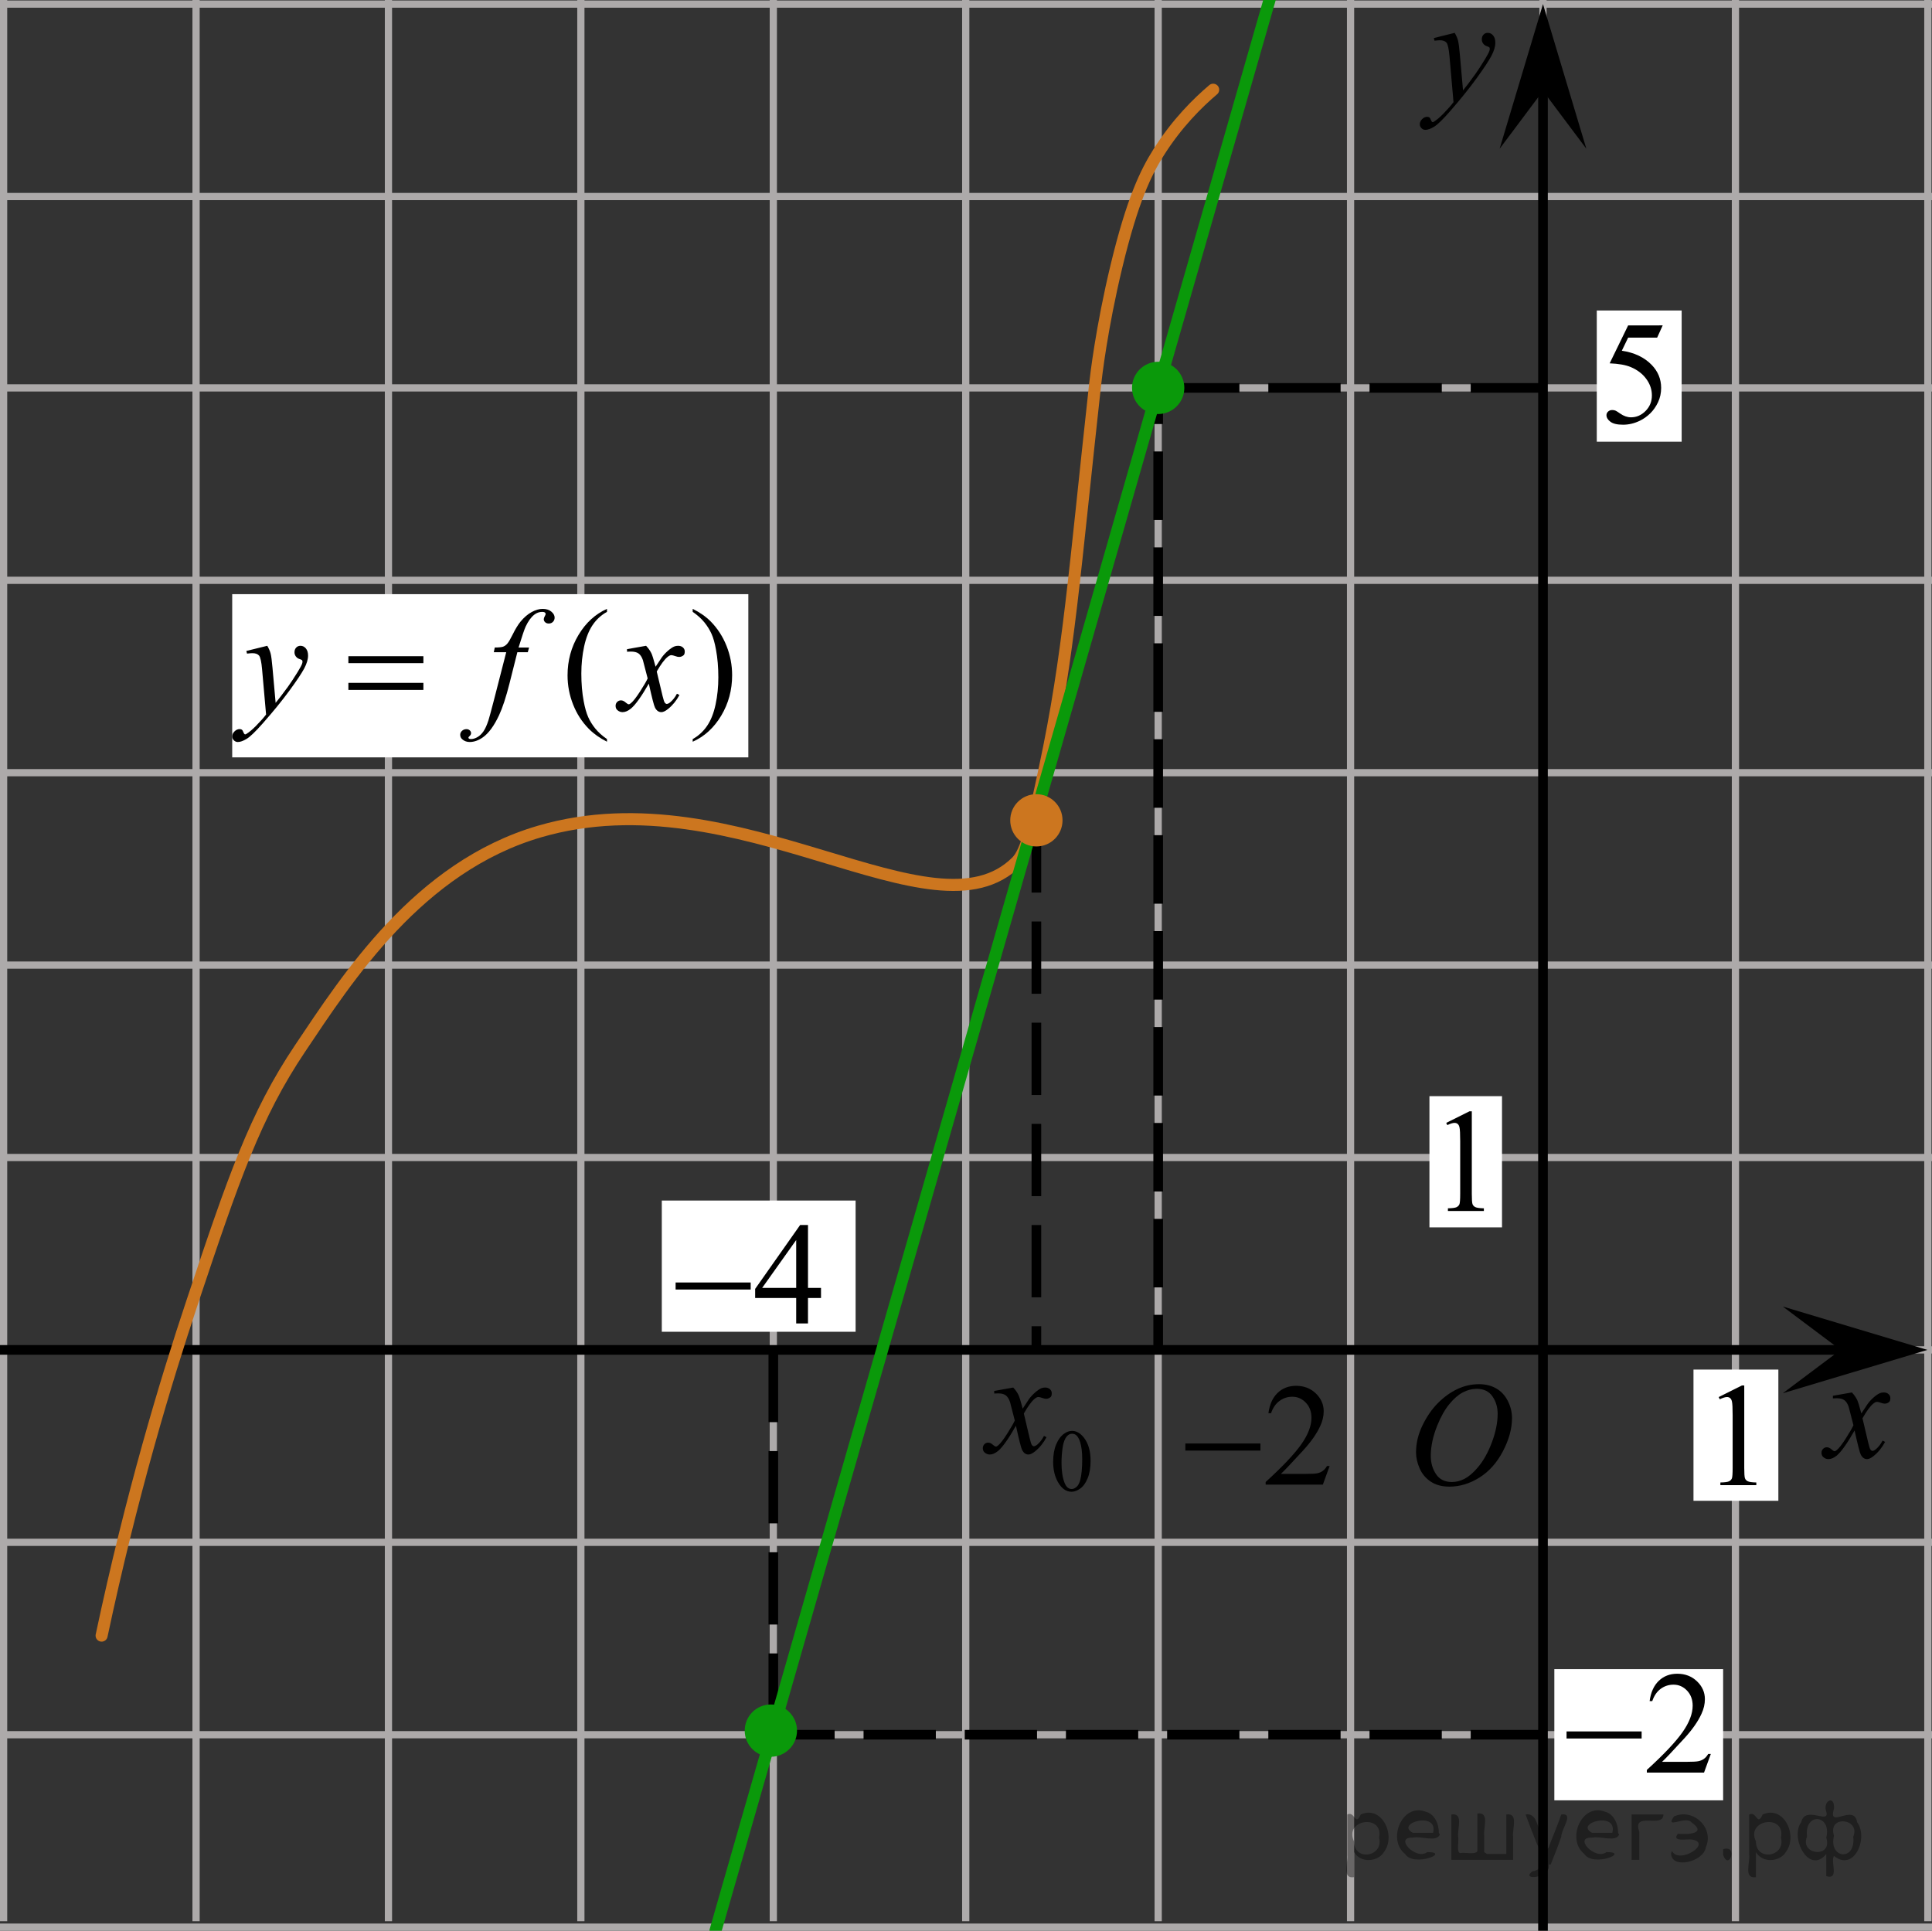 <?xml version="1.0" encoding="utf-8"?>
<!-- Generator: Adobe Illustrator 27.2.0, SVG Export Plug-In . SVG Version: 6.00 Build 0)  -->
<svg version="1.1" id="Слой_1" xmlns="http://www.w3.org/2000/svg" xmlns:xlink="http://www.w3.org/1999/xlink" x="0px" y="0px"
	 width="200.47px" height="200.362px" viewBox="0 0 200.47 200.362" enable-background="new 0 0 200.47 200.362"
	 xml:space="preserve">
<rect x="0" y="0" width="200.47" height="200.362" fill="#333333" stroke="none"/>
<line fill="none" stroke="#ADAAAA" stroke-width="0.75" stroke-miterlimit="10" x1="-19.591" y1="-19.541" x2="219.916" y2="-19.541"/>
<line fill="none" stroke="#ADAAAA" stroke-width="0.75" stroke-miterlimit="10" x1="-19.591" y1="0.425" x2="219.916" y2="0.425"/>
<line fill="none" stroke="#ADAAAA" stroke-width="0.75" stroke-miterlimit="10" x1="-19.591" y1="20.394" x2="219.916" y2="20.394"/>
<line fill="none" stroke="#ADAAAA" stroke-width="0.75" stroke-miterlimit="10" x1="-19.591" y1="40.254" x2="219.916" y2="40.254"/>
<line fill="none" stroke="#ADAAAA" stroke-width="0.75" stroke-miterlimit="10" x1="-19.591" y1="60.222" x2="219.916" y2="60.222"/>
<line fill="none" stroke="#ADAAAA" stroke-width="0.75" stroke-miterlimit="10" x1="-19.591" y1="80.186" x2="219.916" y2="80.186"/>
<line fill="none" stroke="#ADAAAA" stroke-width="0.75" stroke-miterlimit="10" x1="-19.591" y1="100.153" x2="219.916" y2="100.153"/>
<line fill="none" stroke="#ADAAAA" stroke-width="0.75" stroke-miterlimit="10" x1="-19.591" y1="120.121" x2="219.916" y2="120.121"/>
<line fill="none" stroke="#ADAAAA" stroke-width="0.75" stroke-miterlimit="10" x1="-19.591" y1="140.085" x2="219.916" y2="140.085"/>
<line fill="none" stroke="#ADAAAA" stroke-width="0.75" stroke-miterlimit="10" x1="-19.591" y1="160.054" x2="219.916" y2="160.054"/>
<line fill="none" stroke="#ADAAAA" stroke-width="0.75" stroke-miterlimit="10" x1="-19.591" y1="180.02" x2="219.916" y2="180.02"/>
<line fill="none" stroke="#ADAAAA" stroke-width="0.75" stroke-miterlimit="10" x1="-19.591" y1="199.987" x2="219.916" y2="199.987"/>
<line fill="none" stroke="#ADAAAA" stroke-width="0.75" stroke-miterlimit="10" x1="-19.591" y1="199.371" x2="-19.591" y2="-19.541"/>
<line fill="none" stroke="#ADAAAA" stroke-width="0.75" stroke-miterlimit="10" x1="0.375" y1="199.371" x2="0.375" y2="-19.541"/>
<line fill="none" stroke="#ADAAAA" stroke-width="0.75" stroke-miterlimit="10" x1="20.343" y1="199.371" x2="20.343" y2="-19.541"/>
<line fill="none" stroke="#ADAAAA" stroke-width="0.75" stroke-miterlimit="10" x1="40.306" y1="199.371" x2="40.306" y2="-19.541"/>
<line fill="none" stroke="#ADAAAA" stroke-width="0.75" stroke-miterlimit="10" x1="60.272" y1="199.371" x2="60.272" y2="-19.541"/>
<line fill="none" stroke="#ADAAAA" stroke-width="0.75" stroke-miterlimit="10" x1="80.242" y1="199.371" x2="80.242" y2="-19.541"/>
<line fill="none" stroke="#ADAAAA" stroke-width="0.75" stroke-miterlimit="10" x1="100.207" y1="199.371" x2="100.207" y2="-19.541"/>
<line fill="none" stroke="#ADAAAA" stroke-width="0.75" stroke-miterlimit="10" x1="120.176" y1="199.371" x2="120.176" y2="-19.541"/>
<line fill="none" stroke="#ADAAAA" stroke-width="0.75" stroke-miterlimit="10" x1="140.139" y1="199.371" x2="140.139" y2="-19.541"/>
<line fill="none" stroke="#ADAAAA" stroke-width="0.75" stroke-miterlimit="10" x1="160.105" y1="199.371" x2="160.105" y2="-19.541"/>
<line fill="none" stroke="#ADAAAA" stroke-width="0.75" stroke-miterlimit="10" x1="180.074" y1="199.371" x2="180.074" y2="-19.541"/>
<line fill="none" stroke="#ADAAAA" stroke-width="0.75" stroke-miterlimit="10" x1="200.041" y1="199.371" x2="200.041" y2="-19.541"/>
<line fill="none" stroke="#ADAAAA" stroke-width="0.75" stroke-miterlimit="10" x1="219.916" y1="199.987" x2="219.916" y2="-18.93"/>
<line fill="none" stroke="#000000" stroke-miterlimit="10" x1="160.105" y1="200.362" x2="160.105" y2="3.949"/>
<rect x="175.721" y="142.128" fill="#FFFFFF" width="8.807" height="13.617"/>
<line fill="none" stroke="#000000" stroke-miterlimit="10" x1="-19.591" y1="140.085" x2="197.151" y2="140.085"/>
<polygon points="190.989,140.085 184.988,135.585 199.995,140.085 184.988,144.585 "/>
<polygon points="160.105,9.431 155.605,15.437 160.105,0.425 164.605,15.437 "/>
<g>
	<g>
		<g>
			<g>
				<g>
					<g>
						<g>
							<g>
								<g>
									<g>
										<g>
											<g>
												<g>
													<g>
														<g>
															<g>
																<g>
																	<g>
																		<g>
																			<g>
																				<g>
																					<g>
																						<g>
																							<g>
																								<defs>
																									<rect id="SVGID_1_" x="143.959" y="140.085" width="16.511" height="18.146"/>
																								</defs>
																								<clipPath id="SVGID_00000137823950193162504560000014329608452660370619_">
																									<use xlink:href="#SVGID_1_"  overflow="visible"/>
																								</clipPath>
																								<g clip-path="url(#SVGID_00000137823950193162504560000014329608452660370619_)">
																									<g enable-background="new    ">
																										<path d="M153.484,143.643c0.665,0,1.253,0.146,1.766,0.44
																											c0.512,0.292,0.914,0.725,1.205,1.297c0.29,0.572,0.435,1.166,0.435,1.78
																											c0,1.09-0.311,2.233-0.935,3.43c-0.623,1.197-1.437,2.111-2.441,2.741
																											c-1.005,0.63-2.044,0.944-3.118,0.944c-0.773,0-1.419-0.174-1.939-0.521
																											c-0.52-0.347-0.904-0.806-1.153-1.375c-0.248-0.57-0.373-1.122-0.373-1.657
																											c0-0.95,0.225-1.889,0.676-2.815c0.451-0.927,0.989-1.702,1.615-2.324
																											c0.625-0.622,1.292-1.101,2.002-1.435C151.933,143.812,152.686,143.643,153.484,143.643z
																											 M153.233,144.124c-0.493,0-0.974,0.124-1.444,0.371c-0.471,0.247-0.938,0.652-1.4,1.215
																											c-0.463,0.561-0.879,1.298-1.248,2.208c-0.453,1.119-0.68,2.177-0.68,3.171
																											c0,0.71,0.18,1.338,0.54,1.886c0.359,0.547,0.911,0.821,1.655,0.821
																											c0.448,0,0.888-0.113,1.319-0.338c0.431-0.225,0.88-0.609,1.348-1.154
																											c0.586-0.685,1.079-1.559,1.478-2.62c0.399-1.062,0.599-2.054,0.599-2.973
																											c0-0.68-0.18-1.281-0.54-1.804C154.499,144.385,153.957,144.124,153.233,144.124z"/>
																									</g>
																								</g>
																							</g>
																						</g>
																					</g>
																				</g>
																			</g>
																		</g>
																	</g>
																</g>
															</g>
														</g>
													</g>
												</g>
											</g>
										</g>
									</g>
								</g>
							</g>
						</g>
					</g>
				</g>
			</g>
		</g>
	</g>
</g>
<g>
	<g>
		<g>
			<g>
				<g>
					<g>
						<g>
							<g>
								<g>
									<g>
										<g>
											<g>
												<g>
													<g>
														<g>
															<g>
																<g>
																	<g>
																		<g>
																			<g>
																				<g>
																					<g>
																						<g>
																							<defs>
																								
																									<rect id="SVGID_00000016797827423199200220000016837811069007157398_" x="144.616" y="0.425" width="13.743" height="16.697"/>
																							</defs>
																							<clipPath id="SVGID_00000031916530390926782740000004082085837320737434_">
																								<use xlink:href="#SVGID_00000016797827423199200220000016837811069007157398_"  overflow="visible"/>
																							</clipPath>
																							<g clip-path="url(#SVGID_00000031916530390926782740000004082085837320737434_)">
																								<g enable-background="new    ">
																									<path d="M150.944,3.409c0.167,0.289,0.283,0.56,0.347,0.81
																										c0.064,0.252,0.128,0.746,0.192,1.483l0.325,3.678c0.295-0.359,0.724-0.927,1.285-1.704
																										c0.271-0.379,0.606-0.894,1.004-1.547c0.241-0.399,0.389-0.678,0.443-0.838
																										c0.03-0.079,0.044-0.161,0.044-0.246c0-0.055-0.017-0.1-0.052-0.135
																										s-0.124-0.076-0.27-0.123c-0.145-0.048-0.266-0.135-0.361-0.262
																										c-0.096-0.127-0.144-0.273-0.144-0.438c0-0.204,0.059-0.368,0.177-0.493
																										c0.118-0.124,0.266-0.186,0.443-0.186c0.216,0,0.401,0.091,0.554,0.273
																										c0.152,0.182,0.229,0.433,0.229,0.751c0,0.394-0.133,0.844-0.398,1.35
																										s-0.778,1.281-1.536,2.328c-0.758,1.046-1.676,2.187-2.753,3.423
																										c-0.743,0.852-1.294,1.389-1.653,1.61c-0.359,0.222-0.667,0.333-0.923,0.333
																										c-0.152,0-0.287-0.059-0.402-0.176s-0.173-0.253-0.173-0.407
																										c0-0.194,0.08-0.371,0.24-0.531c0.16-0.159,0.334-0.239,0.52-0.239
																										c0.099,0,0.18,0.022,0.244,0.067c0.039,0.025,0.083,0.097,0.129,0.213
																										c0.047,0.117,0.09,0.196,0.129,0.236c0.024,0.024,0.054,0.037,0.088,0.037
																										c0.03,0,0.082-0.025,0.155-0.075c0.271-0.169,0.585-0.439,0.945-0.807
																										c0.472-0.488,0.822-0.887,1.048-1.196l-0.414-4.738c-0.069-0.782-0.172-1.258-0.31-1.428
																										c-0.138-0.169-0.369-0.254-0.694-0.254c-0.103,0-0.288,0.015-0.554,0.045l-0.066-0.276
																										L150.944,3.409z"/>
																								</g>
																							</g>
																						</g>
																					</g>
																				</g>
																			</g>
																		</g>
																	</g>
																</g>
															</g>
														</g>
													</g>
												</g>
											</g>
										</g>
									</g>
								</g>
							</g>
						</g>
					</g>
				</g>
			</g>
		</g>
	</g>
</g>
<rect x="24.095" y="61.66" fill="#FFFFFF" width="53.554" height="16.936"/>
<g>
	<g>
		<g>
			<g>
				<g>
					<g>
						<g>
							<g>
								<g>
									<g>
										<g>
											<g>
												<g>
													<g>
														<g>
															<g>
																<g>
																	<g>
																		<g>
																			<g>
																				<g>
																					<g>
																						<g>
																							<defs>
																								
																									<rect id="SVGID_00000043458171704691596750000010967151736631078062_" x="186.315" y="141.533" width="12.354" height="13.869"/>
																							</defs>
																							<clipPath id="SVGID_00000181053720532082468390000009112973995358571912_">
																								<use xlink:href="#SVGID_00000043458171704691596750000010967151736631078062_"  overflow="visible"/>
																							</clipPath>
																							<g clip-path="url(#SVGID_00000181053720532082468390000009112973995358571912_)">
																								<g enable-background="new    ">
																									<path d="M192.158,144.501c0.241,0.258,0.423,0.517,0.546,0.774
																										c0.088,0.179,0.233,0.648,0.435,1.408l0.649-0.983c0.172-0.238,0.381-0.466,0.627-0.682
																										c0.246-0.216,0.462-0.364,0.649-0.443c0.118-0.05,0.248-0.074,0.391-0.074
																										c0.211,0,0.38,0.057,0.505,0.171s0.188,0.253,0.188,0.417c0,0.19-0.037,0.318-0.111,0.388
																										c-0.138,0.124-0.295,0.186-0.472,0.186c-0.103,0-0.214-0.022-0.332-0.067
																										c-0.231-0.079-0.386-0.119-0.464-0.119c-0.118,0-0.258,0.069-0.421,0.209
																										c-0.305,0.258-0.669,0.757-1.092,1.497l0.605,2.562c0.093,0.393,0.172,0.627,0.236,0.704
																										c0.064,0.077,0.127,0.115,0.191,0.115c0.103,0,0.224-0.058,0.362-0.172
																										c0.271-0.228,0.501-0.526,0.693-0.894l0.258,0.134c-0.31,0.586-0.704,1.073-1.181,1.46
																										c-0.271,0.219-0.499,0.328-0.686,0.328c-0.275,0-0.494-0.156-0.656-0.469
																										c-0.103-0.194-0.317-1.028-0.642-2.503c-0.767,1.346-1.382,2.212-1.844,2.6
																										c-0.3,0.248-0.59,0.372-0.871,0.372c-0.197,0-0.377-0.072-0.539-0.216
																										c-0.118-0.109-0.177-0.256-0.177-0.44c0-0.164,0.054-0.301,0.163-0.41
																										c0.108-0.109,0.241-0.164,0.398-0.164c0.158,0,0.325,0.08,0.502,0.239
																										c0.128,0.114,0.226,0.171,0.295,0.171c0.059,0,0.135-0.04,0.229-0.119
																										c0.231-0.189,0.546-0.596,0.944-1.222c0.398-0.626,0.659-1.077,0.782-1.355
																										c-0.305-1.207-0.47-1.845-0.494-1.915c-0.113-0.322-0.261-0.551-0.443-0.685
																										c-0.182-0.135-0.45-0.201-0.804-0.201c-0.113,0-0.243,0.005-0.391,0.015v-0.269
																										L192.158,144.501z"/>
																								</g>
																							</g>
																						</g>
																					</g>
																				</g>
																			</g>
																		</g>
																	</g>
																</g>
															</g>
														</g>
													</g>
												</g>
											</g>
										</g>
									</g>
								</g>
							</g>
						</g>
					</g>
				</g>
			</g>
		</g>
	</g>
</g>
<rect x="148.323" y="113.755" fill="#FFFFFF" width="7.53" height="13.617"/>
<g>
	<g>
		<g>
			<g>
				<g>
					<g>
						<g>
							<g>
								<g>
									<g>
										<g>
											<g>
												<defs>
													
														<rect id="SVGID_00000150784973865151943500000001784948480907154819_" x="175.721" y="140.195" width="9.53" height="16.699"/>
												</defs>
												<clipPath id="SVGID_00000052066363476041896220000015245364747818312594_">
													<use xlink:href="#SVGID_00000150784973865151943500000001784948480907154819_"  overflow="visible"/>
												</clipPath>
												<g clip-path="url(#SVGID_00000052066363476041896220000015245364747818312594_)">
													<g enable-background="new    ">
														<path d="M178.335,144.979l2.413-1.203h0.241v8.558c0,0.568,0.023,0.922,0.07,1.062
															c0.046,0.14,0.143,0.246,0.289,0.321c0.146,0.074,0.444,0.117,0.893,0.127v0.276h-3.73v-0.276
															c0.468-0.01,0.77-0.051,0.907-0.123c0.137-0.072,0.231-0.17,0.285-0.292s0.081-0.487,0.081-1.095
															v-5.471c0-0.737-0.024-1.211-0.073-1.42c-0.034-0.16-0.096-0.277-0.186-0.352
															c-0.09-0.075-0.199-0.112-0.325-0.112c-0.181,0-0.432,0.077-0.753,0.231L178.335,144.979z"/>
													</g>
												</g>
											</g>
										</g>
									</g>
								</g>
							</g>
						</g>
					</g>
				</g>
			</g>
		</g>
	</g>
</g>
<g>
	<g>
		<g>
			<g>
				<g>
					<g>
						<g>
							<g>
								<g>
									<g>
										<g>
											<g>
												<defs>
													
														<rect id="SVGID_00000087397178053879212390000010329800774325567116_" x="147.45" y="111.744" width="9.53" height="16.699"/>
												</defs>
												<clipPath id="SVGID_00000070094425364616179710000006687050434838468264_">
													<use xlink:href="#SVGID_00000087397178053879212390000010329800774325567116_"  overflow="visible"/>
												</clipPath>
												<g clip-path="url(#SVGID_00000070094425364616179710000006687050434838468264_)">
													<g enable-background="new    ">
														<path d="M150.065,116.528l2.413-1.203h0.241v8.558c0,0.568,0.023,0.922,0.07,1.062
															c0.046,0.14,0.143,0.246,0.289,0.321c0.146,0.074,0.444,0.117,0.893,0.127v0.276h-3.73v-0.276
															c0.468-0.01,0.77-0.051,0.907-0.123c0.137-0.072,0.231-0.17,0.285-0.292s0.081-0.487,0.081-1.095
															v-5.471c0-0.737-0.024-1.211-0.073-1.42c-0.034-0.16-0.096-0.277-0.186-0.352
															c-0.09-0.075-0.199-0.112-0.325-0.112c-0.181,0-0.432,0.077-0.753,0.231L150.065,116.528z"/>
													</g>
												</g>
											</g>
										</g>
									</g>
								</g>
							</g>
						</g>
					</g>
				</g>
			</g>
		</g>
	</g>
</g>
<g>
	<g>
		<line fill="none" stroke="#000000" stroke-miterlimit="10" x1="120.176" y1="140.195" x2="120.176" y2="136.445"/>
		
			<line fill="none" stroke="#000000" stroke-miterlimit="10" stroke-dasharray="7.111,2.844" x1="120.176" y1="133.601" x2="120.176" y2="45.426"/>
		<line fill="none" stroke="#000000" stroke-miterlimit="10" x1="120.176" y1="44.004" x2="120.176" y2="40.254"/>
	</g>
</g>
<line fill="none" stroke="#000000" stroke-miterlimit="10" stroke-dasharray="7.5,3" x1="80.242" y1="140.085" x2="80.242" y2="180.02"/>
<line fill="none" stroke="#000000" stroke-miterlimit="10" stroke-dasharray="7.5,3" x1="160.105" y1="180.02" x2="79.664" y2="180.02"/>
<line fill="none" stroke="#000000" stroke-miterlimit="10" stroke-dasharray="7.5,3" x1="160.105" y1="40.254" x2="120.176" y2="40.254"/>
<circle fill="#0A990A" stroke="#0A990A" stroke-width="0.75" stroke-miterlimit="10" cx="120.176" cy="40.254" r="2.338"/>
<circle fill="#0A990A" stroke="#0A990A" stroke-width="0.75" stroke-miterlimit="10" cx="79.987" cy="179.595" r="2.338"/>
<path fill="none" stroke="#CC761F" stroke-width="1.25" stroke-linecap="round" stroke-linejoin="round" stroke-miterlimit="10" d="
	M10.543,169.736c3.087-14.533,6.625-26.303,9.425-34.681c4.268-12.767,6.497-19.292,11.17-26.255
	c4.872-7.259,12.267-18.839,24.851-22.511c20.72-6.045,40.872,11.777,49.503,3.129
	c1.062-1.065,1.7-3.971,2.93-9.741c2.495-11.701,3.056-20.204,5.205-39.728c0.089-0.805,0.665-5.883,2.234-12.383
	c1.657-6.865,3.06-9.678,4.314-11.681c1.938-3.096,4.134-5.239,5.707-6.574"/>
<line fill="none" stroke="#000000" stroke-miterlimit="10" stroke-dasharray="7.5,3" x1="107.538" y1="85.129" x2="107.538" y2="140.195"/>
<rect x="165.687" y="32.221" fill="#FFFFFF" width="8.807" height="13.617"/>
<g>
	<g>
		<g>
			<g>
				<g>
					<g>
						<g>
							<g>
								<g>
									<g>
										<g>
											<g>
												<g>
													<g>
														<g>
															<g>
																<g>
																	<g>
																		<g>
																			<g>
																				<g>
																					<defs>
																						
																							<rect id="SVGID_00000075841170889353148740000009686712854344419505_" x="163.911" y="29.995" width="12.359" height="18.068"/>
																					</defs>
																					<clipPath id="SVGID_00000157288294776100879430000018118776445093686682_">
																						<use xlink:href="#SVGID_00000075841170889353148740000009686712854344419505_"  overflow="visible"/>
																					</clipPath>
																					<g clip-path="url(#SVGID_00000157288294776100879430000018118776445093686682_)">
																						<g enable-background="new    ">
																							<path d="M172.527,33.767l-0.576,1.27h-3.01l-0.656,1.359
																								c1.303,0.194,2.336,0.685,3.099,1.472c0.654,0.677,0.981,1.474,0.981,2.39
																								c0,0.533-0.107,1.026-0.321,1.48s-0.483,0.839-0.808,1.157s-0.686,0.575-1.085,0.769
																								c-0.565,0.273-1.146,0.411-1.741,0.411c-0.6,0-1.037-0.103-1.31-0.31
																								c-0.273-0.206-0.409-0.435-0.409-0.684c0-0.139,0.056-0.263,0.169-0.369
																								c0.113-0.107,0.256-0.161,0.428-0.161c0.128,0,0.24,0.021,0.335,0.06
																								c0.096,0.04,0.259,0.143,0.491,0.307c0.369,0.259,0.743,0.389,1.122,0.389
																								c0.575,0,1.081-0.221,1.516-0.661c0.435-0.44,0.653-0.978,0.653-1.609
																								c0-0.613-0.194-1.185-0.583-1.715c-0.388-0.53-0.924-0.94-1.608-1.228
																								c-0.536-0.224-1.267-0.353-2.191-0.389l1.918-3.936L172.527,33.767L172.527,33.767z"/>
																						</g>
																					</g>
																				</g>
																			</g>
																		</g>
																	</g>
																</g>
															</g>
														</g>
													</g>
												</g>
											</g>
										</g>
									</g>
								</g>
							</g>
						</g>
					</g>
				</g>
			</g>
		</g>
	</g>
</g>
<rect x="68.67" y="124.587" fill="#FFFFFF" width="20.11" height="13.617"/>
<g>
	<g>
		<g>
			<g>
				<g>
					<g>
						<g>
							<g>
								<g>
									<g>
										<g>
											<g>
												<g>
													<defs>
														
															<rect id="SVGID_00000005964722542443955510000015026615527797571236_" x="120.176" y="140.264" width="20.72" height="16.561"/>
													</defs>
													<clipPath id="SVGID_00000074414581829565037390000013562551589359567010_">
														<use xlink:href="#SVGID_00000005964722542443955510000015026615527797571236_"  overflow="visible"/>
													</clipPath>
													<g clip-path="url(#SVGID_00000074414581829565037390000013562551589359567010_)">
														<g enable-background="new    ">
															<path d="M137.967,152.135l-0.705,1.935h-5.935v-0.274c1.746-1.591,2.975-2.891,3.687-3.898
																c0.712-1.008,1.068-1.93,1.068-2.765c0-0.638-0.196-1.161-0.586-1.571s-0.858-0.615-1.402-0.615
																c-0.495,0-0.939,0.144-1.332,0.434c-0.393,0.289-0.684,0.713-0.872,1.27h-0.274
																c0.123-0.914,0.441-1.615,0.953-2.104c0.512-0.489,1.151-0.734,1.918-0.734
																c0.816,0,1.498,0.263,2.044,0.786s0.82,1.142,0.82,1.853c0,0.51-0.119,1.019-0.356,1.527
																c-0.366,0.801-0.96,1.648-1.78,2.542c-1.231,1.345-2.001,2.155-2.307,2.432h2.626
																c0.534,0,0.909-0.019,1.124-0.06c0.215-0.039,0.409-0.119,0.583-0.24
																c0.173-0.121,0.324-0.293,0.453-0.516L137.967,152.135L137.967,152.135z"/>
														</g>
													</g>
												</g>
											</g>
										</g>
									</g>
								</g>
							</g>
						</g>
					</g>
				</g>
			</g>
		</g>
	</g>
	<g>
		<g>
			<g>
				<g>
					<g>
						<g>
							<g>
								<g>
									<g>
										<g>
											<g>
												<g>
													<defs>
														
															<rect id="SVGID_00000139975184814643540830000012696218198548766614_" x="120.176" y="140.264" width="20.72" height="16.561"/>
													</defs>
													<clipPath id="SVGID_00000129194810488075796760000000927509634424816825_">
														<use xlink:href="#SVGID_00000139975184814643540830000012696218198548766614_"  overflow="visible"/>
													</clipPath>
													<g clip-path="url(#SVGID_00000129194810488075796760000000927509634424816825_)">
														<g enable-background="new    ">
															<path d="M122.996,149.8h7.79v0.734h-7.79V149.8z"/>
														</g>
													</g>
												</g>
											</g>
										</g>
									</g>
								</g>
							</g>
						</g>
					</g>
				</g>
			</g>
		</g>
	</g>
</g>
<g>
	<g>
		<g>
			<g>
				<g>
					<g>
						<g>
							<g>
								<g>
									<g>
										<g>
											<g>
												<g>
													<g>
														<defs>
															
																<rect id="SVGID_00000072989274151481442630000005984857668551663258_" x="67.289" y="123.591" width="20.72" height="16.494"/>
														</defs>
														<clipPath id="SVGID_00000111160549962089626250000013795059463623973273_">
															<use xlink:href="#SVGID_00000072989274151481442630000005984857668551663258_"  overflow="visible"/>
														</clipPath>
														<g clip-path="url(#SVGID_00000111160549962089626250000013795059463623973273_)">
															<g enable-background="new    ">
																<path d="M85.19,133.651v1.048h-1.351v2.643h-1.224v-2.643h-4.258v-0.944l4.667-6.629h0.816v6.525
																	L85.19,133.651C85.19,133.651,85.19,133.651,85.19,133.651z M82.616,133.651v-4.968l-3.531,4.968
																	H82.616z"/>
															</g>
														</g>
													</g>
												</g>
											</g>
										</g>
									</g>
								</g>
							</g>
						</g>
					</g>
				</g>
			</g>
		</g>
		<g>
			<g>
				<g>
					<g>
						<g>
							<g>
								<g>
									<g>
										<g>
											<g>
												<g>
													<g>
														<defs>
															
																<rect id="SVGID_00000096047150264097251640000006970834126151002243_" x="67.289" y="123.591" width="20.72" height="16.494"/>
														</defs>
														<clipPath id="SVGID_00000028284112082530465120000005939131592505495443_">
															<use xlink:href="#SVGID_00000096047150264097251640000006970834126151002243_"  overflow="visible"/>
														</clipPath>
														<g clip-path="url(#SVGID_00000028284112082530465120000005939131592505495443_)">
															<g enable-background="new    ">
																<path d="M70.103,133.09h7.79v0.731h-7.79V133.09z"/>
															</g>
														</g>
													</g>
												</g>
											</g>
										</g>
									</g>
								</g>
							</g>
						</g>
					</g>
				</g>
			</g>
		</g>
	</g>
</g>
<rect x="161.283" y="173.212" fill="#FFFFFF" width="17.514" height="13.617"/>
<g>
	<g>
		<g>
			<g>
				<g>
					<g>
						<g>
							<g>
								<g>
									<g>
										<g>
											<g>
												<g>
													<defs>
														
															<rect id="SVGID_00000055699341480090467390000002853654855741784740_" x="159.73" y="170.143" width="20.72" height="16.561"/>
													</defs>
													<clipPath id="SVGID_00000098207570725009064380000006530848905701764528_">
														<use xlink:href="#SVGID_00000055699341480090467390000002853654855741784740_"  overflow="visible"/>
													</clipPath>
													<g clip-path="url(#SVGID_00000098207570725009064380000006530848905701764528_)">
														<g enable-background="new    ">
															<path d="M177.521,182.014l-0.705,1.935h-5.935v-0.274c1.746-1.591,2.975-2.891,3.687-3.898
																c0.712-1.008,1.068-1.93,1.068-2.765c0-0.638-0.196-1.161-0.586-1.571s-0.858-0.615-1.402-0.615
																c-0.495,0-0.939,0.144-1.332,0.434c-0.393,0.289-0.684,0.713-0.872,1.27h-0.274
																c0.123-0.914,0.441-1.615,0.953-2.104c0.512-0.489,1.151-0.734,1.918-0.734
																c0.816,0,1.498,0.263,2.044,0.786s0.82,1.142,0.82,1.853c0,0.51-0.119,1.019-0.356,1.527
																c-0.366,0.801-0.96,1.648-1.78,2.542c-1.231,1.345-2.001,2.155-2.307,2.432h2.626
																c0.534,0,0.909-0.019,1.124-0.06c0.215-0.039,0.409-0.119,0.583-0.24
																c0.173-0.121,0.324-0.293,0.453-0.516L177.521,182.014L177.521,182.014z"/>
														</g>
													</g>
												</g>
											</g>
										</g>
									</g>
								</g>
							</g>
						</g>
					</g>
				</g>
			</g>
		</g>
	</g>
	<g>
		<g>
			<g>
				<g>
					<g>
						<g>
							<g>
								<g>
									<g>
										<g>
											<g>
												<g>
													<defs>
														
															<rect id="SVGID_00000100349433078084776870000002922377871493374338_" x="159.73" y="170.143" width="20.72" height="16.561"/>
													</defs>
													<clipPath id="SVGID_00000143576742795640086260000000245428173970190766_">
														<use xlink:href="#SVGID_00000100349433078084776870000002922377871493374338_"  overflow="visible"/>
													</clipPath>
													<g clip-path="url(#SVGID_00000143576742795640086260000000245428173970190766_)">
														<g enable-background="new    ">
															<path d="M162.55,179.679h7.79v0.734h-7.79V179.679z"/>
														</g>
													</g>
												</g>
											</g>
										</g>
									</g>
								</g>
							</g>
						</g>
					</g>
				</g>
			</g>
		</g>
	</g>
</g>
<line fill="none" stroke="#0A990A" stroke-width="1.25" stroke-linecap="round" stroke-linejoin="round" stroke-miterlimit="10" x1="74.241" y1="200.362" x2="132.484" y2="-2.645"/>
<g>
	<g>
		<g>
			<defs>
				<rect id="SVGID_00000073708629985199949940000012210068939407009687_" x="21.237" y="59.778" width="57.96" height="20.7"/>
			</defs>
			<clipPath id="SVGID_00000094579787797735381720000002126835922426952617_">
				<use xlink:href="#SVGID_00000073708629985199949940000012210068939407009687_"  overflow="visible"/>
			</clipPath>
		</g>
	</g>
	<g>
		<g>
			<defs>
				<rect id="SVGID_00000039093751550601681210000017234610470243777697_" x="21.388" y="59.929" width="57.96" height="20.7"/>
			</defs>
			<clipPath id="SVGID_00000039121365839375401250000012457640218249532321_">
				<use xlink:href="#SVGID_00000039093751550601681210000017234610470243777697_"  overflow="visible"/>
			</clipPath>
			<g clip-path="url(#SVGID_00000039121365839375401250000012457640218249532321_)">
				<path d="M62.981,76.697v0.274c-0.746-0.376-1.368-0.815-1.867-1.319c-0.712-0.717-1.261-1.562-1.645-2.535
					c-0.386-0.973-0.578-1.984-0.578-3.031c0-1.532,0.378-2.929,1.134-4.192c0.756-1.262,1.741-2.166,2.957-2.709
					v0.311c-0.607,0.336-1.106,0.795-1.497,1.378s-0.682,1.322-0.875,2.216c-0.192,0.894-0.289,1.828-0.289,2.802
					c0,1.058,0.082,2.019,0.245,2.883c0.128,0.682,0.284,1.229,0.467,1.642s0.429,0.809,0.737,1.19
					C62.078,75.988,62.482,76.352,62.981,76.697z"/>
				<path d="M71.876,63.497v-0.311c0.751,0.371,1.376,0.808,1.875,1.312c0.707,0.722,1.253,1.567,1.639,2.539
					c0.385,0.971,0.578,1.983,0.578,3.035c0,1.532-0.377,2.929-1.131,4.192c-0.753,1.262-1.74,2.165-2.961,2.709
					v-0.274c0.608-0.341,1.108-0.802,1.501-1.382s0.685-1.319,0.875-2.216c0.19-0.896,0.285-1.832,0.285-2.805
					c0-1.053-0.082-2.014-0.245-2.883c-0.123-0.682-0.277-1.228-0.463-1.638s-0.431-0.806-0.737-1.186
					S72.38,63.842,71.876,63.497z"/>
			</g>
		</g>
		<g>
			<defs>
				<rect id="SVGID_00000016783197043728818430000010251008219366490516_" x="21.388" y="59.929" width="57.96" height="20.7"/>
			</defs>
			<clipPath id="SVGID_00000098198952339576919540000009849409605828585627_">
				<use xlink:href="#SVGID_00000016783197043728818430000010251008219366490516_"  overflow="visible"/>
			</clipPath>
			<g clip-path="url(#SVGID_00000098198952339576919540000009849409605828585627_)">
				<path d="M27.733,67.017c0.168,0.287,0.284,0.555,0.348,0.804c0.065,0.249,0.128,0.74,0.193,1.471l0.326,3.647
					c0.296-0.356,0.727-0.919,1.29-1.69c0.272-0.376,0.608-0.887,1.008-1.534
					c0.242-0.396,0.39-0.672,0.445-0.831c0.029-0.079,0.044-0.16,0.044-0.244c0-0.055-0.018-0.099-0.052-0.134
					c-0.035-0.034-0.124-0.075-0.271-0.122c-0.145-0.047-0.267-0.133-0.363-0.259
					c-0.096-0.127-0.144-0.271-0.144-0.434c0-0.202,0.06-0.365,0.178-0.489s0.267-0.185,0.445-0.185
					c0.217,0,0.402,0.09,0.556,0.271c0.153,0.181,0.23,0.429,0.23,0.745c0,0.39-0.134,0.836-0.4,1.338
					c-0.267,0.501-0.781,1.271-1.542,2.309c-0.761,1.038-1.682,2.169-2.765,3.395
					c-0.746,0.845-1.299,1.377-1.66,1.597s-0.669,0.33-0.926,0.33c-0.153,0-0.288-0.059-0.404-0.174
					c-0.116-0.116-0.174-0.251-0.174-0.404c0-0.193,0.081-0.369,0.241-0.526c0.161-0.158,0.335-0.237,0.522-0.237
					c0.099,0,0.181,0.022,0.245,0.067c0.04,0.024,0.083,0.095,0.13,0.211s0.09,0.194,0.129,0.233
					c0.025,0.025,0.055,0.037,0.089,0.037c0.03,0,0.082-0.024,0.156-0.074c0.272-0.168,0.588-0.435,0.949-0.8
					c0.475-0.484,0.825-0.879,1.053-1.186l-0.415-4.699c-0.069-0.776-0.173-1.248-0.311-1.415
					s-0.371-0.252-0.697-0.252c-0.103,0-0.289,0.015-0.556,0.044l-0.067-0.274L27.733,67.017z"/>
				<path d="M54.898,67.195l-0.133,0.489h-1.083l-0.815,3.239c-0.36,1.428-0.724,2.533-1.089,3.313
					c-0.519,1.102-1.077,1.863-1.676,2.283c-0.454,0.321-0.909,0.482-1.363,0.482
					c-0.297,0-0.549-0.089-0.756-0.267c-0.153-0.123-0.231-0.284-0.231-0.482c0-0.158,0.064-0.295,0.19-0.411
					s0.28-0.174,0.463-0.174c0.134,0,0.246,0.042,0.338,0.126c0.091,0.084,0.137,0.181,0.137,0.289
					c0,0.109-0.052,0.21-0.155,0.304c-0.079,0.069-0.119,0.121-0.119,0.155c0,0.044,0.018,0.079,0.052,0.104
					c0.045,0.035,0.114,0.052,0.208,0.052c0.212,0,0.435-0.066,0.671-0.2c0.234-0.133,0.443-0.332,0.626-0.597
					c0.183-0.264,0.355-0.646,0.519-1.145c0.069-0.207,0.255-0.892,0.557-2.053l1.289-5.018H51.237l0.103-0.489
					c0.41,0,0.696-0.028,0.859-0.085s0.312-0.166,0.449-0.326c0.136-0.161,0.312-0.461,0.529-0.9
					c0.292-0.593,0.571-1.053,0.838-1.379c0.365-0.44,0.75-0.769,1.152-0.989c0.403-0.22,0.782-0.33,1.138-0.33
					c0.376,0,0.677,0.095,0.904,0.285c0.228,0.19,0.341,0.397,0.341,0.619c0,0.173-0.057,0.319-0.17,0.438
					c-0.114,0.119-0.26,0.178-0.438,0.178c-0.153,0-0.278-0.044-0.374-0.133c-0.097-0.089-0.144-0.195-0.144-0.319
					c0-0.079,0.032-0.177,0.096-0.293c0.065-0.116,0.097-0.194,0.097-0.233c0-0.069-0.022-0.121-0.066-0.156
					c-0.065-0.049-0.158-0.074-0.282-0.074c-0.311,0-0.59,0.099-0.837,0.296
					c-0.331,0.262-0.628,0.672-0.89,1.23c-0.134,0.291-0.378,1.015-0.734,2.171h1.09V67.195z"/>
				<path d="M67.039,67.017c0.242,0.257,0.426,0.514,0.549,0.771c0.089,0.178,0.234,0.644,0.438,1.401l0.652-0.979
					c0.173-0.237,0.383-0.463,0.63-0.678s0.465-0.362,0.652-0.441c0.118-0.049,0.249-0.074,0.393-0.074
					c0.213,0,0.382,0.057,0.508,0.17c0.126,0.114,0.19,0.252,0.19,0.415c0,0.188-0.037,0.316-0.111,0.386
					c-0.139,0.123-0.297,0.185-0.475,0.185c-0.103,0-0.215-0.022-0.334-0.066c-0.231-0.079-0.388-0.119-0.467-0.119
					c-0.118,0-0.259,0.069-0.422,0.207c-0.307,0.257-0.673,0.753-1.098,1.49l0.608,2.55
					c0.094,0.39,0.173,0.624,0.237,0.7c0.064,0.077,0.128,0.115,0.192,0.115c0.103,0,0.225-0.057,0.363-0.171
					c0.272-0.227,0.504-0.523,0.696-0.889l0.26,0.133c-0.311,0.583-0.707,1.067-1.185,1.453
					c-0.273,0.218-0.502,0.326-0.69,0.326c-0.277,0-0.497-0.155-0.66-0.467c-0.103-0.193-0.318-1.023-0.644-2.49
					c-0.77,1.339-1.389,2.201-1.853,2.586c-0.301,0.247-0.593,0.371-0.874,0.371c-0.198,0-0.378-0.071-0.541-0.215
					c-0.119-0.108-0.178-0.254-0.178-0.438c0-0.163,0.054-0.299,0.163-0.407c0.108-0.109,0.241-0.163,0.399-0.163
					s0.326,0.079,0.504,0.237c0.129,0.114,0.228,0.171,0.297,0.171c0.06,0,0.136-0.04,0.23-0.119
					c0.232-0.188,0.549-0.593,0.949-1.216s0.662-1.072,0.785-1.349c-0.306-1.201-0.472-1.835-0.496-1.905
					c-0.114-0.321-0.262-0.548-0.445-0.682c-0.183-0.134-0.451-0.2-0.808-0.2
					c-0.113,0-0.244,0.005-0.393,0.015v-0.267L67.039,67.017z"/>
			</g>
		</g>
		<g>
			<defs>
				<rect id="SVGID_00000030466463457194914550000013012907348265934508_" x="21.388" y="59.929" width="57.96" height="20.7"/>
			</defs>
			<clipPath id="SVGID_00000008854899292830484450000007831157560430092435_">
				<use xlink:href="#SVGID_00000030466463457194914550000013012907348265934508_"  overflow="visible"/>
			</clipPath>
			<g clip-path="url(#SVGID_00000008854899292830484450000007831157560430092435_)">
				<path d="M36.149,68.099h7.783v0.719h-7.783V68.099z M36.149,70.864h7.783v0.733h-7.783V70.864z"/>
			</g>
		</g>
	</g>
</g>
<g>
	<g>
		<g>
			<g>
				<g>
					<g>
						<g>
							<g>
								<g>
									<g>
										<g>
											<g>
												<g>
													<g>
														<g>
															<g>
																<g>
																	<g>
																		<g>
																			<g>
																				<g>
																					<g>
																						<defs>
																							
																								<rect id="SVGID_00000003106006040192891230000005421924458948289686_" x="99.28" y="135.431" width="16.516" height="22.287"/>
																						</defs>
																						<clipPath id="SVGID_00000090289770051094205480000012194129211121287855_">
																							<use xlink:href="#SVGID_00000003106006040192891230000005421924458948289686_"  overflow="visible"/>
																						</clipPath>
																						<g clip-path="url(#SVGID_00000090289770051094205480000012194129211121287855_)">
																							<g enable-background="new    ">
																								<path d="M109.278,151.693c0-0.693,0.103-1.291,0.31-1.792c0.206-0.5,0.481-0.873,0.824-1.118
																									c0.266-0.194,0.54-0.292,0.824-0.292c0.46,0,0.874,0.238,1.24,0.713
																									c0.458,0.59,0.686,1.388,0.686,2.396c0,0.705-0.1,1.305-0.301,1.798
																									c-0.201,0.493-0.457,0.852-0.769,1.074s-0.612,0.334-0.901,0.334
																									c-0.573,0-1.049-0.342-1.43-1.026C109.439,153.202,109.278,152.507,109.278,151.693z
																									 M110.146,151.805c0,0.837,0.102,1.52,0.306,2.05c0.168,0.445,0.419,0.668,0.753,0.668
																									c0.159,0,0.325-0.072,0.496-0.218c0.171-0.144,0.301-0.388,0.39-0.729
																									c0.136-0.515,0.204-1.239,0.204-2.175c0-0.694-0.071-1.272-0.213-1.736
																									c-0.106-0.344-0.243-0.587-0.412-0.731c-0.121-0.099-0.267-0.148-0.439-0.148
																									c-0.201,0-0.379,0.092-0.536,0.273c-0.213,0.249-0.357,0.639-0.434,1.171
																									C110.184,150.763,110.146,151.288,110.146,151.805z"/>
																							</g>
																						</g>
																					</g>
																				</g>
																			</g>
																		</g>
																	</g>
																</g>
															</g>
														</g>
													</g>
												</g>
											</g>
										</g>
									</g>
								</g>
							</g>
						</g>
					</g>
				</g>
			</g>
		</g>
	</g>
	<g>
		<g>
			<g>
				<g>
					<g>
						<g>
							<g>
								<g>
									<g>
										<g>
											<g>
												<g>
													<g>
														<g>
															<g>
																<g>
																	<g>
																		<g>
																			<g>
																				<g>
																					<g>
																						<defs>
																							
																								<rect id="SVGID_00000074421051043938039610000007272181369247851422_" x="99.28" y="135.431" width="16.516" height="22.287"/>
																						</defs>
																						<clipPath id="SVGID_00000052806843465455316890000006627649934726954396_">
																							<use xlink:href="#SVGID_00000074421051043938039610000007272181369247851422_"  overflow="visible"/>
																						</clipPath>
																						<g clip-path="url(#SVGID_00000052806843465455316890000006627649934726954396_)">
																							<g enable-background="new    ">
																								<path d="M105.136,143.992c0.242,0.259,0.424,0.519,0.547,0.777
																									c0.089,0.18,0.234,0.651,0.436,1.414l0.65-0.987c0.172-0.239,0.382-0.468,0.628-0.685
																									c0.247-0.217,0.463-0.365,0.65-0.445c0.118-0.05,0.248-0.074,0.392-0.074
																									c0.211,0,0.38,0.057,0.506,0.172c0.126,0.114,0.189,0.254,0.189,0.419
																									c0,0.19-0.037,0.319-0.111,0.389c-0.138,0.125-0.295,0.188-0.473,0.188
																									c-0.103,0-0.214-0.022-0.333-0.067c-0.231-0.08-0.387-0.12-0.465-0.12
																									c-0.118,0-0.259,0.07-0.421,0.21c-0.305,0.259-0.67,0.761-1.093,1.504l0.606,2.573
																									c0.093,0.395,0.172,0.63,0.236,0.707s0.128,0.116,0.192,0.116
																									c0.103,0,0.224-0.058,0.362-0.172c0.271-0.23,0.502-0.529,0.694-0.898l0.258,0.135
																									c-0.31,0.589-0.704,1.077-1.182,1.467c-0.271,0.219-0.5,0.329-0.688,0.329
																									c-0.276,0-0.495-0.157-0.657-0.472c-0.103-0.194-0.318-1.032-0.643-2.514
																									c-0.768,1.352-1.384,2.222-1.847,2.611c-0.301,0.249-0.591,0.374-0.872,0.374
																									c-0.197,0-0.377-0.072-0.539-0.217c-0.118-0.11-0.177-0.257-0.177-0.441
																									c0-0.165,0.054-0.302,0.162-0.412c0.108-0.109,0.242-0.164,0.399-0.164
																									c0.157,0,0.325,0.08,0.502,0.239c0.128,0.114,0.227,0.172,0.296,0.172
																									c0.059,0,0.135-0.04,0.229-0.119c0.231-0.19,0.546-0.599,0.945-1.228
																									c0.399-0.628,0.66-1.082,0.783-1.361c-0.305-1.212-0.47-1.853-0.495-1.923
																									c-0.114-0.324-0.261-0.554-0.443-0.689c-0.183-0.135-0.451-0.202-0.806-0.202
																									c-0.113,0-0.244,0.005-0.391,0.016v-0.27L105.136,143.992z"/>
																							</g>
																						</g>
																					</g>
																				</g>
																			</g>
																		</g>
																	</g>
																</g>
															</g>
														</g>
													</g>
												</g>
											</g>
										</g>
									</g>
								</g>
							</g>
						</g>
					</g>
				</g>
			</g>
		</g>
	</g>
</g>
<circle fill="#CC761F" stroke="#CC761F" stroke-width="0.75" stroke-miterlimit="10" cx="107.538" cy="85.129" r="2.338"/>
<g style="stroke:none;fill:#000;fill-opacity:0.4" > <path d="m 140.5,192.3 c 0,0.8 0,1.6 0,2.5 -1.3,0.2 -0.6,-1.5 -0.7,-2.3 0,-1.4 0,-2.8 0,-4.2 0.8,-0.4 0.8,1.3 1.4,0.0 2.2,-1.0 3.7,2.2 2.4,3.9 -0.6,1.0 -2.4,1.2 -3.1,0.0 z m 2.6,-1.6 c 0.5,-2.5 -3.7,-1.9 -2.6,0.4 0.0,2.1 3.1,1.6 2.6,-0.4 z" /> <path d="m 149.4,190.4 c -0.4,0.8 -1.9,0.1 -2.8,0.3 -2.0,-0.1 0.3,2.4 1.5,1.5 2.5,0.0 -1.4,1.6 -2.3,0.2 -1.9,-1.5 -0.3,-5.3 2.1,-4.4 0.9,0.2 1.4,1.2 1.4,2.2 z m -0.7,-0.2 c 0.6,-2.3 -4.0,-1.0 -2.1,0.0 0.7,0 1.4,-0.0 2.1,-0.0 z" /> <path d="m 154.3,192.4 c 0.6,0 1.3,0 2.0,0 0,-1.3 0,-2.7 0,-4.1 1.3,-0.2 0.6,1.5 0.7,2.3 0,0.8 0,1.6 0,2.4 -2.1,0 -4.2,0 -6.4,0 0,-1.5 0,-3.1 0,-4.7 1.3,-0.2 0.6,1.5 0.7,2.3 0.1,0.5 -0.2,1.6 0.2,1.7 0.5,-0.1 1.6,0.2 1.8,-0.2 0,-1.3 0,-2.6 0,-3.9 1.3,-0.2 0.6,1.5 0.7,2.3 0,0.5 0,1.1 0,1.7 z" /> <path d="m 160.7,193.5 c 0.3,1.4 -3.0,1.7 -1.7,0.7 1.5,-0.2 1.0,-1.9 0.5,-2.8 -0.4,-1.0 -0.8,-2.0 -1.2,-3.1 1.2,-0.2 1.2,1.4 1.7,2.2 0.2,0.2 0.4,1.9 0.7,1.2 0.4,-1.1 0.9,-2.2 1.3,-3.4 1.4,-0.2 0.0,1.5 -0.0,2.3 -0.3,0.9 -0.7,1.9 -1.1,2.9 z" /> <path d="m 168.0,190.4 c -0.4,0.8 -1.9,0.1 -2.8,0.3 -2.0,-0.1 0.3,2.4 1.5,1.5 2.5,0.0 -1.4,1.6 -2.3,0.2 -1.9,-1.5 -0.3,-5.3 2.1,-4.4 0.9,0.2 1.4,1.2 1.4,2.2 z m -0.7,-0.2 c 0.6,-2.3 -4.0,-1.0 -2.1,0.0 0.7,0 1.4,-0.0 2.1,-0.0 z" /> <path d="m 169.3,193.0 c 0,-1.5 0,-3.1 0,-4.7 1.1,0 2.2,0 3.3,0 0.0,1.5 -3.3,-0.4 -2.5,1.8 0,0.9 0,1.9 0,2.9 -0.2,0 -0.5,0 -0.7,0 z" /> <path d="m 173.5,192.1 c 0.7,1.4 4.2,-0.8 2.1,-1.2 -0.5,-0.1 -2.2,0.3 -1.5,-0.6 1.0,0.1 3.1,0.0 1.4,-1.2 -0.6,-0.7 -2.8,0.8 -1.8,-0.6 2.0,-0.9 4.2,1.2 3.3,3.2 -0.2,1.5 -3.5,2.3 -3.6,0.7 l 0,-0.1 0,-0.0 0,0 z" /> <path d="m 178.8,191.9 c 1.6,-0.5 0.6,2.3 -0.0,0.6 -0.0,-0.2 0.0,-0.4 0.0,-0.6 z" /> <path d="m 182.2,192.3 c 0,0.8 0,1.6 0,2.5 -1.3,0.2 -0.6,-1.5 -0.7,-2.3 0,-1.4 0,-2.8 0,-4.2 0.8,-0.4 0.8,1.3 1.4,0.0 2.2,-1.0 3.7,2.2 2.4,3.9 -0.6,1.0 -2.4,1.2 -3.1,0.0 z m 2.6,-1.6 c 0.5,-2.5 -3.7,-1.9 -2.6,0.4 0.0,2.1 3.1,1.6 2.6,-0.4 z" /> <path d="m 187.5,190.6 c -0.8,1.9 2.7,2.3 2.0,0.1 0.6,-2.4 -2.3,-2.7 -2.0,-0.1 z m 2.0,4.2 c 0,-0.8 0,-1.6 0,-2.4 -1.8,2.2 -3.8,-1.7 -2.6,-3.3 0.4,-1.8 3.0,0.3 2.6,-1.1 -0.4,-1.1 0.9,-1.8 0.8,-0.3 -0.7,2.2 2.1,-0.6 2.4,1.4 1.2,1.6 -0.3,5.2 -2.4,3.5 -0.4,0.6 0.6,2.5 -0.8,2.1 z m 2.8,-4.2 c 0.8,-1.9 -2.7,-2.3 -2.0,-0.1 -0.6,2.4 2.3,2.7 2.0,0.1 z" /> </g></svg>

<!--File created and owned by https://sdamgia.ru. Copying is prohibited. All rights reserved.-->
